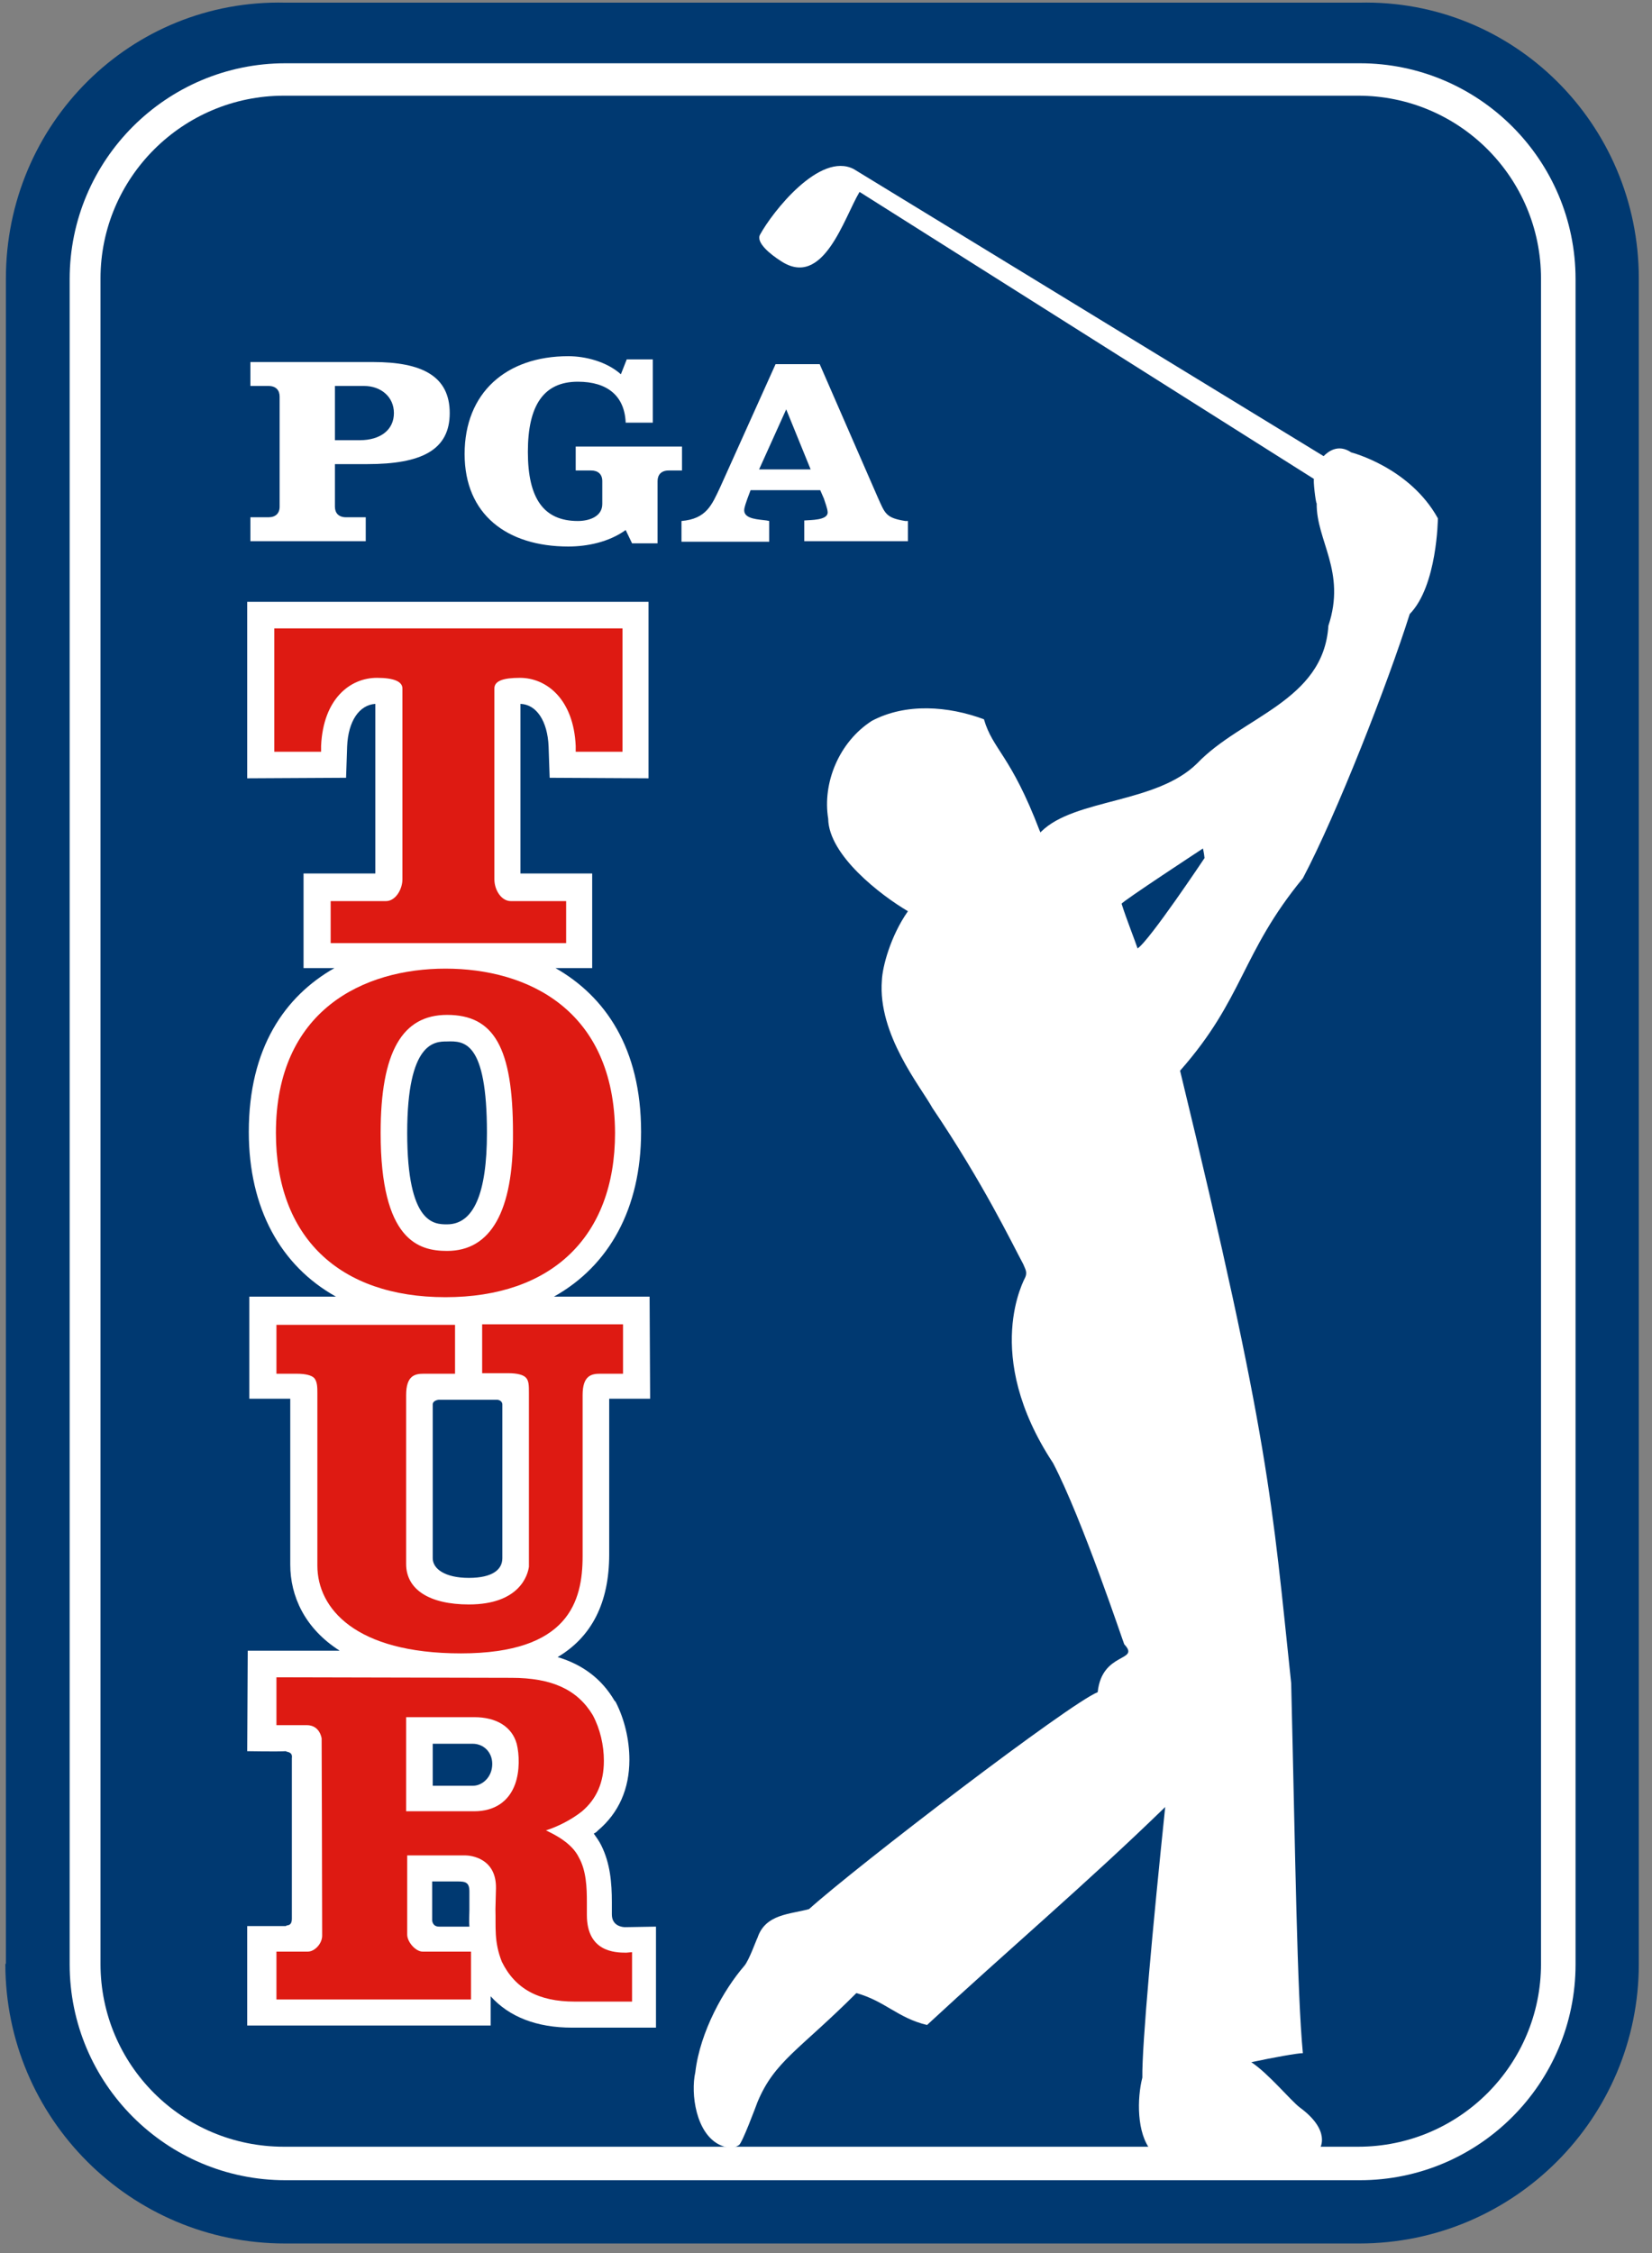 <?xml version="1.0" encoding="UTF-8"?>
<svg width="165px" height="225px" viewBox="0 0 165 225" version="1.1" xmlns="http://www.w3.org/2000/svg" xmlns:xlink="http://www.w3.org/1999/xlink">
    <rect x="0" y="0" width="165" height="225" fill="#808080" stroke="none"/>
    <!-- Generator: Sketch 63.1 (92452) - https://sketch.com -->
    <title>PGA Logo</title>
    <desc>Created with Sketch.</desc>
    <g id="PGA-Logo" stroke="none" stroke-width="1" fill="none" fill-rule="evenodd">
        <g id="Golfbreaks-by-PGAT-Logo_Logo-Mark-Only_Colour_RGB" fill-rule="nonzero">
            <g id="Group" transform="translate(0.269, 0)">
                <path d="M0.265,196.118 C0.265,211.567 12.795,224.044 28.191,224.044 L135.488,224.044 C150.937,224.044 163.414,211.514 163.414,196.118 L163.414,27.82 C163.414,12.37 150.884,-0.106 135.488,0.265 L28.244,0.265 C12.795,-0.106 0.319,12.37 0.319,27.82 L0.319,196.118 L0.265,196.118 L0.265,196.118 Z" id="Path" fill="#003971"></path>
                <path d="M28.244,6.318 C16.352,6.318 6.689,15.98 6.689,27.873 L6.689,196.171 C6.689,208.063 16.352,217.726 28.244,217.726 L135.541,217.726 C147.433,217.726 157.096,208.063 157.096,196.171 L157.096,27.873 C157.096,15.98 147.433,6.318 135.541,6.318 L28.244,6.318 L28.244,6.318 L28.244,6.318 Z" id="Path" fill="#FFFFFF"></path>
                <path d="M28.085,9.556 C17.998,9.556 9.769,17.732 9.769,27.82 L9.769,196.118 C9.769,206.205 17.945,214.381 28.085,214.381 L135.382,214.381 C145.469,214.381 153.645,206.205 153.645,196.118 L153.645,27.82 C153.645,17.732 145.469,9.556 135.382,9.556 L28.085,9.556 L28.085,9.556 L28.085,9.556 Z" id="Path" fill="#003971"></path>
                <path d="M27.66,50.596 C27.66,51.286 27.236,51.657 26.545,51.657 L24.74,51.657 L24.74,54.047 L36.261,54.047 L36.261,51.657 L34.297,51.657 C33.553,51.657 33.182,51.233 33.182,50.596 L33.182,46.348 L36.42,46.348 C41.783,46.348 44.649,44.968 44.649,41.252 C44.649,37.535 41.836,36.155 37.004,36.155 L24.74,36.155 L24.74,38.544 L26.545,38.544 C27.289,38.544 27.66,38.969 27.66,39.606 L27.66,50.596 L27.66,50.596 L27.66,50.596 Z M33.129,38.544 L36.102,38.544 C37.748,38.544 39.075,39.606 39.075,41.252 C39.075,42.951 37.695,43.959 35.677,43.959 L33.182,43.959 L33.182,38.544 L33.129,38.544 L33.129,38.544 Z" id="Shape" fill="#FFFFFF"></path>
                <path d="M67.85,46.985 L66.523,46.985 C65.78,46.985 65.408,47.41 65.408,48.047 L65.408,54.259 L62.86,54.259 L62.223,52.932 C60.524,54.153 58.347,54.577 56.489,54.577 C50.383,54.577 46.136,51.392 46.136,45.34 C46.136,39.234 50.277,35.571 56.489,35.571 C58.188,35.571 60.311,36.102 61.745,37.376 L62.329,35.889 L64.93,35.889 L64.93,42.207 L62.223,42.207 C62.116,39.553 60.417,38.119 57.444,38.119 C54.047,38.119 52.454,40.455 52.454,45.127 C52.454,49.799 54.047,52.029 57.444,52.029 C58.559,52.029 59.887,51.604 59.887,50.33 L59.887,48.047 C59.887,47.357 59.462,46.985 58.772,46.985 L57.232,46.985 L57.232,44.596 L67.85,44.596 L67.85,46.985 L67.85,46.985 L67.85,46.985 Z" id="Path" fill="#FFFFFF"></path>
                <path d="M75.548,46.879 L78.256,40.88 L80.698,46.879 L75.548,46.879 L75.548,46.879 L75.548,46.879 Z M90.148,52.029 C88.184,51.711 88.131,51.286 87.388,49.64 L81.601,36.367 L77.194,36.367 L71.673,48.631 C70.823,50.436 70.292,51.817 67.797,52.029 L67.797,54.1 L76.557,54.1 L76.557,52.029 L76.292,51.976 C75.601,51.87 74.062,51.87 74.062,50.967 C74.062,50.649 74.274,50.118 74.38,49.799 L74.699,48.95 L81.654,48.95 L82.025,49.799 C82.132,50.171 82.397,50.808 82.397,51.18 C82.397,51.976 80.645,51.923 80.061,51.976 L80.061,54.047 L90.414,54.047 L90.414,52.029 L90.148,52.029 L90.148,52.029 L90.148,52.029 Z" id="Shape" fill="#FFFFFF"></path>
                <path d="M113.349,94.714 C113.19,94.183 112.181,91.635 111.756,90.255 C111.703,90.095 119.879,84.733 119.879,84.733 C119.879,84.733 119.985,85.158 120.039,85.689 C120.039,85.689 114.517,93.971 113.349,94.714 L113.349,94.714 L113.349,94.714 Z M140.532,61.32 C143.292,58.506 143.345,51.764 143.345,51.764 C140.532,46.667 134.692,45.18 134.692,45.18 C133.364,44.278 132.356,45.127 131.931,45.552 L131.931,45.552 L84.999,16.883 C81.601,15.131 76.876,21.183 75.655,23.413 C75.177,24.209 76.716,25.431 77.725,26.068 C81.972,28.881 84.043,21.714 85.583,19.166 L130.975,47.835 C130.869,47.888 131.135,50.224 131.241,50.277 C131.188,53.993 134.214,57.073 132.409,62.488 C131.931,70.027 123.755,71.567 119.295,76.239 C115.207,80.273 107.084,79.743 103.74,83.034 C103.687,83.087 103.633,83.14 103.633,83.14 C103.633,83.14 103.633,83.034 103.58,82.981 C100.66,75.336 98.908,74.911 98.006,71.832 C94.449,70.505 90.201,70.186 86.804,71.991 C83.512,74.115 81.866,78.203 82.45,81.76 C82.503,85.423 87.706,89.405 90.414,90.998 C88.662,93.493 87.865,96.572 87.812,97.9 C87.388,103.315 91.688,108.518 92.856,110.641 C97.953,118.18 100.82,124.18 101.935,126.25 C102.094,126.675 102.359,126.993 102.147,127.524 C102.094,127.684 97.74,135.223 104.908,146.106 C107.828,151.681 111.969,164.157 112.022,164.21 C113.668,165.962 109.792,164.9 109.367,168.988 C106.553,170.103 85.317,186.349 80.539,190.649 C78.628,191.18 76.185,191.127 75.389,193.516 C75.283,193.676 74.54,195.799 74.062,196.33 C72.044,198.666 69.655,202.86 69.177,206.948 C68.7,209.072 69.231,213.107 71.673,214.222 C72.788,214.7 73.265,214.381 73.531,214.222 C73.849,214.063 75.23,210.346 75.389,209.921 C77.088,205.833 79.583,204.719 85.264,199.038 C88.131,199.834 89.405,201.533 92.325,202.223 C100.289,194.844 108.305,188.048 116.11,180.456 C114.889,192.189 113.774,204.241 113.827,207.479 C113.296,209.55 113.243,213.054 114.729,214.806 C114.729,214.806 127.737,215.549 130.232,215.39 C131.453,215.284 131.559,214.54 131.559,214.54 C131.559,214.54 132.727,212.788 129.542,210.452 C128.639,209.762 126.409,207.055 124.711,205.94 C126.94,205.462 129.329,205.037 129.86,205.037 C129.276,198.879 129.117,185.553 128.692,168.086 C126.781,150.035 126.569,143.929 117.596,106.925 C123.967,99.705 123.702,95.192 129.86,87.706 C133.258,81.282 138.355,68.222 140.532,61.32 L140.532,61.32 L140.532,61.32 Z" id="Shape" fill="#FFFFFF"></path>
                <path d="M42.951,178.332 L42.951,174.138 L46.932,174.138 C48.047,174.138 48.897,174.988 48.897,176.156 C48.897,177.483 47.888,178.332 46.985,178.332 L42.951,178.332 L42.951,178.332 L42.951,178.332 Z M43.588,192.401 C42.897,192.401 42.897,191.764 42.897,191.764 L42.897,187.889 L45.446,187.889 C46.242,187.889 46.614,187.995 46.614,188.897 C46.614,189.11 46.614,190.756 46.614,190.756 C46.614,191.233 46.561,191.871 46.614,192.401 C46.614,192.401 44.278,192.401 43.588,192.401 L43.588,192.401 L43.588,192.401 L43.588,192.401 Z M48.366,113.137 C48.366,119.189 47.039,122.268 44.384,122.268 C43.11,122.268 40.402,122.268 40.402,113.137 C40.402,104.005 43.163,104.005 44.384,104.005 C46.083,103.952 48.366,103.952 48.366,113.137 L48.366,113.137 L48.366,113.137 L48.366,113.137 Z M43.535,139.788 L49.428,139.788 C49.428,139.788 49.905,139.841 49.905,140.266 C49.905,140.691 49.905,153.592 49.905,155.609 C49.905,156.724 48.95,157.574 46.561,157.574 C44.172,157.574 42.951,156.671 42.951,155.609 C42.951,155.609 42.951,140.691 42.951,140.266 C42.951,139.841 43.535,139.788 43.535,139.788 L43.535,139.788 L43.535,139.788 L43.535,139.788 Z M62.169,192.455 C61.904,192.455 60.842,192.348 60.842,191.18 L60.842,189.959 C60.842,188.048 60.683,186.084 59.78,184.279 C59.568,183.854 59.303,183.482 59.037,183.111 C59.143,183.057 59.249,183.004 59.356,182.898 L59.409,182.845 L59.462,182.792 C61.532,181.04 62.594,178.651 62.594,175.731 C62.594,173.767 62.116,171.696 61.214,169.944 L61.161,169.891 L61.108,169.838 C59.833,167.661 57.922,166.228 55.427,165.484 C58.825,163.467 60.577,160.069 60.577,155.238 C60.577,155.238 60.577,140.691 60.577,139.682 C61.267,139.682 64.665,139.682 64.665,139.682 L64.612,129.489 L61.373,129.489 L55.055,129.489 C60.577,126.409 63.762,120.676 63.762,113.031 C63.762,104.642 60.152,99.492 55.215,96.679 L58.878,96.679 L58.878,87.228 C58.878,87.228 53.091,87.228 51.711,87.228 C51.711,86.379 51.711,72.894 51.711,70.292 C53.303,70.345 54.418,71.991 54.524,74.54 C54.524,74.54 54.631,77.672 54.631,77.672 L64.505,77.725 L64.505,60.099 L61.851,60.099 L24.422,60.099 L24.422,77.725 L34.297,77.672 L34.403,74.54 C34.509,71.991 35.624,70.399 37.217,70.292 C37.217,72.894 37.217,86.379 37.217,87.228 C35.836,87.228 30.049,87.228 30.049,87.228 L30.049,96.679 L33.129,96.679 C28.191,99.492 24.581,104.642 24.581,113.031 C24.581,120.676 27.767,126.409 33.288,129.489 L24.634,129.489 L24.634,139.682 C24.634,139.682 28.138,139.682 28.722,139.682 C28.722,140.16 28.722,156.247 28.722,156.247 C28.722,159.379 30.156,162.617 33.66,164.847 L24.475,164.847 L24.422,174.881 C24.422,174.881 27.448,174.935 28.297,174.881 C28.297,174.988 28.988,174.881 28.881,175.572 C28.881,178.385 28.881,188.473 28.881,191.605 C28.881,192.455 28.297,192.189 28.297,192.348 C27.448,192.348 24.422,192.348 24.422,192.348 L24.422,202.276 L48.737,202.276 C48.737,202.276 48.737,199.409 48.737,199.356 C50.596,201.427 53.356,202.489 56.86,202.489 L65.249,202.489 L65.249,192.401 L62.169,192.455 L62.169,192.455 L62.169,192.455 L62.169,192.455 Z" id="Shape" fill="#FFFFFF"></path>
                <path d="M61.267,62.753 L27.129,62.753 L27.129,75.071 L31.801,75.071 L31.801,74.487 C32.014,69.761 34.721,67.691 37.376,67.691 C39.075,67.691 39.924,68.063 39.924,68.753 L39.924,87.812 C39.924,88.821 39.234,89.989 38.279,89.989 L32.757,89.989 L32.757,94.183 L56.276,94.183 L56.276,89.989 L50.755,89.989 C49.799,89.989 49.109,88.874 49.109,87.812 L49.109,68.753 C49.109,68.009 49.959,67.691 51.657,67.691 C54.312,67.691 57.02,69.815 57.232,74.487 L57.232,75.071 L61.904,75.071 L61.904,62.753 L61.267,62.753 L61.267,62.753 L61.267,62.753 L61.267,62.753 Z" id="Path" fill="#DE1A12"></path>
                <path d="M61.957,132.249 L61.32,132.249 L48.525,132.249 L47.888,132.249 L47.888,137.134 L50.489,137.134 C51.392,137.134 51.976,137.293 52.241,137.559 C52.56,137.877 52.56,138.355 52.56,139.151 C52.56,139.151 52.56,139.576 52.56,139.576 C52.56,139.576 52.56,156.459 52.56,156.459 C52.454,157.255 51.657,160.228 46.561,160.228 C42.632,160.228 40.296,158.742 40.296,156.193 L40.296,139.311 C40.296,137.346 41.199,137.187 42.048,137.187 L45.18,137.187 L45.18,132.303 L27.342,132.303 L27.342,137.187 L29.359,137.187 C30.262,137.187 30.846,137.346 31.111,137.612 C31.43,137.983 31.43,138.567 31.43,139.151 C31.43,139.151 31.43,139.576 31.43,139.576 L31.43,156.353 C31.43,160.6 35.199,165.113 45.764,165.113 C56.542,165.113 57.922,159.91 57.922,155.397 L57.922,139.311 C57.922,137.346 58.825,137.187 59.674,137.187 L61.957,137.187 L61.957,132.249 L61.957,132.249 L61.957,132.249 L61.957,132.249 Z" id="Path" fill="#DE1A12"></path>
                <path d="M44.384,124.923 C41.57,124.923 37.748,123.914 37.748,113.137 C37.748,105.014 39.924,101.351 44.384,101.351 C49.056,101.351 50.967,104.589 50.967,113.137 C51.02,120.994 48.737,124.923 44.384,124.923 L44.384,124.923 L44.384,124.923 L44.384,124.923 Z M44.225,96.732 C36.049,96.732 27.289,100.873 27.289,113.137 C27.289,123.543 33.607,129.542 44.225,129.542 C54.79,129.542 61.161,123.543 61.161,113.137 C61.108,100.82 52.401,96.732 44.225,96.732 L44.225,96.732 L44.225,96.732 L44.225,96.732 Z" id="Shape" fill="#DE1A12"></path>
                <path d="M40.296,171.484 C41.252,171.484 44.649,171.484 47.092,171.484 C49.321,171.484 50.861,172.439 51.339,174.138 C51.604,175.2 51.657,176.846 51.18,178.173 C50.543,179.925 49.109,180.881 47.092,180.881 C47.092,180.881 41.783,180.881 40.296,180.881 C40.296,179.819 40.296,172.386 40.296,172.227 L40.296,171.484 L40.296,171.484 L40.296,171.484 Z M62.276,195.003 C61.108,195.003 58.347,194.897 58.347,191.233 L58.347,189.959 C58.347,188.526 58.294,186.827 57.551,185.5 C56.86,184.066 55.161,183.217 54.259,182.792 C55.427,182.42 56.807,181.73 57.869,180.881 C59.303,179.66 60.046,178.014 60.046,175.837 C60.046,174.297 59.674,172.652 58.931,171.271 C57.391,168.723 54.843,167.555 50.808,167.555 C50.808,167.555 27.342,167.502 27.342,167.502 L27.342,172.28 C27.342,172.28 29.041,172.28 30.368,172.28 C31.695,172.28 31.855,173.607 31.855,173.607 C31.855,173.607 31.908,188.473 31.908,193.304 C31.908,194.1 31.164,194.897 30.474,194.897 L27.342,194.897 L27.342,199.675 L46.773,199.675 L46.773,194.897 L41.942,194.897 C41.252,194.897 40.402,193.941 40.402,193.198 C40.402,193.198 40.402,187.252 40.402,185.287 C40.615,185.287 46.189,185.287 46.189,185.287 C46.826,185.287 49.321,185.606 49.268,188.579 L49.215,190.649 C49.268,192.455 49.056,193.888 49.852,195.905 C51.18,198.613 53.516,199.887 57.126,199.887 L62.86,199.887 L62.86,194.95 L62.276,195.003 L62.276,195.003 L62.276,195.003 L62.276,195.003 Z" id="Shape" fill="#DE1A12"></path>
            </g>
        </g>
    </g>
</svg>